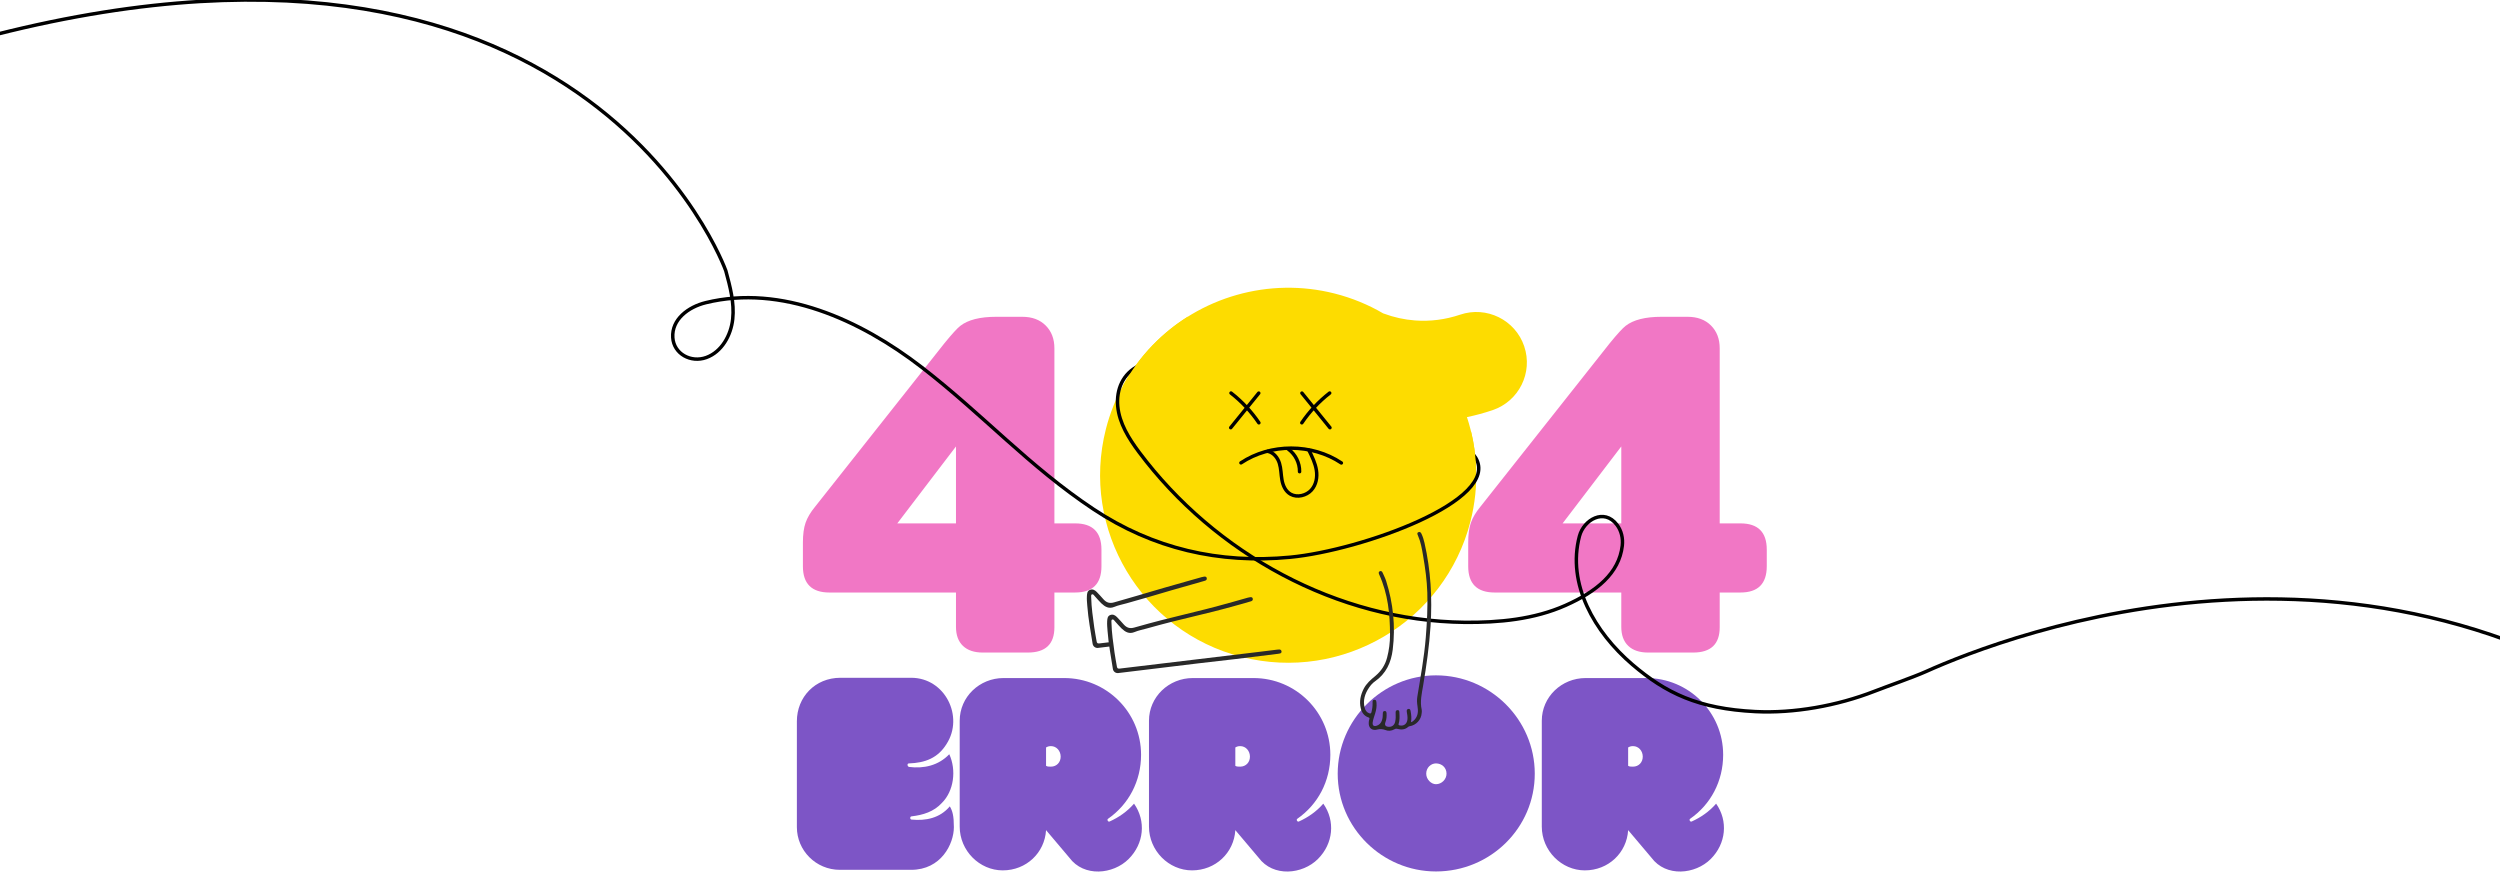 <svg width="1440" height="502" viewBox="0 0 1440 502" fill="none" xmlns="http://www.w3.org/2000/svg">
<path d="M459 415.45C459 401.603 469.446 390.4 484.103 390.4H524.797C544.443 390.4 555.357 412.805 545.222 428.519C540.233 436.61 532.905 439.411 523.55 439.722C522.458 439.722 522.458 441.278 523.55 441.744C532.125 442.834 540.545 440.966 546.781 434.432C550.991 443.611 549.432 455.592 542.572 462.438C537.894 467.572 531.657 469.439 525.109 470.217C524.017 470.217 524.017 472.084 525.109 472.084C533.216 472.862 541.324 471.306 547.093 464.46C548.652 467.105 549.432 469.906 549.432 476.441C549.432 486.087 542.104 501.024 524.797 501.024H483.791C469.914 501.024 459 489.821 459 476.441V415.45Z" fill="#7D55C6"/>
<path d="M577.581 501.335C564.172 501.335 552.79 489.977 552.79 476.129V415.139C552.79 401.447 564.172 390.556 578.049 390.556H612.974C637.453 390.556 657.255 410.316 657.255 434.743C657.255 449.991 650.082 463.371 638.233 471.617C637.453 472.084 638.233 473.64 639.168 473.173C644.313 470.839 649.147 467.572 653.201 462.904C660.217 472.862 658.97 485.931 650.082 494.8C641.195 503.669 624.356 505.38 615.937 494.022L602.528 478.152C601.748 491.221 591.146 501.335 577.581 501.335ZM602.528 441.122C603.307 441.589 604.087 441.589 605.334 441.589C608.608 441.589 610.947 439.099 610.947 435.832C610.947 432.565 608.608 429.764 605.334 429.764C604.087 429.764 603.307 430.075 602.528 430.542V441.122Z" fill="#7D55C6"/>
<path d="M686.601 501.335C673.192 501.335 661.81 489.977 661.81 476.129V415.139C661.81 401.447 673.192 390.556 687.069 390.556H721.994C746.473 390.556 766.275 410.316 766.275 434.743C766.275 449.991 759.102 463.371 747.253 471.617C746.473 472.084 747.253 473.64 748.188 473.173C753.334 470.839 758.167 467.572 762.221 462.904C769.237 472.862 767.99 485.931 759.102 494.8C750.215 503.669 733.376 505.38 724.957 494.022L711.548 478.152C710.768 491.221 700.166 501.335 686.601 501.335ZM711.548 441.122C712.327 441.589 713.107 441.589 714.354 441.589C717.629 441.589 719.967 439.099 719.967 435.832C719.967 432.565 717.629 429.764 714.354 429.764C713.107 429.764 712.327 430.075 711.548 430.542V441.122Z" fill="#7D55C6"/>
<path d="M827.116 389C858.456 389 884.026 414.516 884.026 445.634C884.026 476.907 858.456 501.957 827.116 501.957C796.245 501.957 770.518 476.907 770.518 445.634C770.518 414.516 796.245 389 827.116 389ZM821.503 445.634C821.503 448.901 824.31 451.702 827.116 451.702C830.391 451.702 833.197 448.901 833.197 445.634C833.197 442.056 830.391 439.722 827.116 439.722C824.31 439.722 821.503 442.056 821.503 445.634Z" fill="#7D55C6"/>
<path d="M912.863 501.335C899.455 501.335 888.073 489.977 888.073 476.129V415.139C888.073 401.447 899.455 390.556 913.331 390.556H948.257C972.736 390.556 992.537 410.316 992.537 434.743C992.537 449.991 985.365 463.371 973.515 471.617C972.736 472.084 973.515 473.64 974.451 473.173C979.596 470.839 984.429 467.572 988.483 462.904C995.499 472.862 994.252 485.931 985.365 494.8C976.478 503.669 959.639 505.38 951.219 494.022L937.81 478.152C937.031 491.221 926.428 501.335 912.863 501.335ZM937.81 441.122C938.59 441.589 939.369 441.589 940.617 441.589C943.891 441.589 946.23 439.099 946.23 435.832C946.23 432.565 943.891 429.764 940.617 429.764C939.369 429.764 938.59 430.075 937.81 430.542V441.122Z" fill="#7D55C6"/>
<path d="M619.284 301.473C629.388 301.473 634.44 306.51 634.44 316.585V326.172C634.44 336.246 629.388 341.284 619.284 341.284H607.336V361.335C607.336 371.02 602.234 375.87 592.032 375.87H566.095C561.14 375.87 557.329 374.584 554.652 372.021C551.975 369.457 550.644 365.795 550.644 361.051V341.292H477.777C467.575 341.292 462.474 336.254 462.474 326.18V312.524C462.474 307.877 462.98 304.077 464.008 301.115C465.028 298.161 466.849 295.085 469.477 291.886L544.091 197.584C548.367 192.351 551.379 189.064 553.126 187.705C557.59 184.214 564.495 182.472 573.816 182.472H588.825C594.456 182.472 598.953 184.14 602.308 187.485C605.662 190.83 607.336 195.208 607.336 200.636V301.481H619.284V301.473ZM516.839 301.473H550.644V257.154L516.839 301.473Z" fill="#F177C5"/>
<path d="M877.936 199.431C872.778 184.246 856.251 176.1 841.029 181.251C832.549 184.116 823.808 185.231 815.05 184.58C808.921 184.124 802.865 182.789 797.046 180.617C796.932 180.576 796.809 180.535 796.695 180.503C788.15 175.498 778.764 171.608 768.692 169.053C749.888 164.284 730.455 164.739 712.352 169.883C694.249 175.018 677.485 184.84 663.986 198.764C650.976 212.208 641.639 228.931 637.003 247.112C622.28 304.834 657.408 363.736 715.298 378.417C773.189 393.098 832.255 358.072 846.979 300.35C852.227 279.777 851.15 259.066 844.955 240.259C849.909 239.234 854.83 237.899 859.703 236.256C874.933 231.112 883.094 214.633 877.936 199.448V199.431Z" fill="#FDDC00"/>
<path d="M1002.5 301.473C1012.6 301.473 1017.66 306.51 1017.66 316.585V326.172C1017.66 336.246 1012.6 341.284 1002.5 341.284H990.551V361.335C990.551 371.02 985.45 375.87 975.248 375.87H949.31C944.356 375.87 940.544 374.584 937.867 372.021C935.19 369.457 933.86 365.795 933.86 361.051V341.292H860.993C850.791 341.292 845.689 336.254 845.689 326.18V312.524C845.689 307.877 846.195 304.077 847.224 301.115C848.244 298.161 850.064 295.085 852.692 291.886L927.306 197.584C931.583 192.351 934.595 189.064 936.341 187.705C940.806 184.214 947.71 182.472 957.031 182.472H972.04C977.672 182.472 982.169 184.14 985.523 187.485C988.878 190.83 990.551 195.208 990.551 200.636V301.481H1002.5V301.473ZM900.054 301.473H933.86V257.154L900.054 301.473Z" fill="#F177C5"/>
<path d="M-19 24.254C336.196 -73.531 418.058 155.942 418.058 155.942C420.539 165.041 423.045 174.399 422.041 183.774C421.037 193.149 415.724 202.687 406.844 205.917C397.964 209.148 388.121 203.834 387.517 194.427C386.856 184.026 396.397 176.808 406.55 174.326C450.044 163.698 495.447 184.157 530.844 211.5C566.242 238.843 592.563 268.498 629.813 293.27C664.035 316.023 702.248 324.894 743.195 320.955C784.142 317.008 864.755 288.2 849.966 263.632L847.501 260.352" stroke="black" stroke-width="2.004" stroke-miterlimit="10" stroke-linecap="round"/>
<path d="M668.867 207.455C666.663 207.358 661.007 209.01 658.485 209.791C657.694 210.035 656.902 210.304 656.151 210.654C646.659 215.072 642.921 224.561 643.811 234.018C644.733 243.816 650.209 252.572 656.11 260.458C699.865 318.977 770.341 357.681 843.535 358.463C863.384 358.674 883.666 356.746 901.793 348.681C919.692 340.714 932.595 330.2 934.432 314.347C934.93 310.075 933.942 305.705 931.347 302.27C923.952 292.472 912.248 299.455 909.767 308.805C902.454 336.441 918.492 364.159 940.259 382.763C959.529 399.226 978.17 408.234 1011.14 409.878C1033.13 410.977 1058.11 406.59 1079.65 398.184C1086.85 395.376 1102.15 390.038 1109.21 386.872C1155.02 366.275 1372.9 281.185 1560 435.944" stroke="black" stroke-width="2.004" stroke-miterlimit="10" stroke-linecap="round"/>
<path d="M714.792 266.602C731.793 255.29 755.641 255.315 772.618 266.659" stroke="black" stroke-width="2.004" stroke-miterlimit="10" stroke-linecap="round"/>
<path d="M730.259 259.961C733.687 260.669 735.996 263.745 736.951 266.87C737.906 269.995 737.833 273.308 738.412 276.506C738.992 279.704 740.445 283.041 743.464 284.709C747.243 286.792 752.483 285.433 755.315 282.324C758.147 279.216 758.874 274.821 758.237 270.801C757.6 266.773 755.756 263.013 753.936 259.31" stroke="black" stroke-width="2.004" stroke-miterlimit="10" stroke-linecap="round"/>
<path d="M742.183 258.781C746.198 261.735 748.655 266.7 748.549 271.68" stroke="black" stroke-width="2.004" stroke-miterlimit="10" stroke-linecap="round"/>
<path d="M709.063 226.392C715.266 231.218 720.702 237.029 725.109 243.531" stroke="black" stroke-width="2.004" stroke-miterlimit="10" stroke-linecap="round"/>
<path d="M725.043 226.433C719.665 233.074 714.278 239.706 708.899 246.347" stroke="black" stroke-width="2.004" stroke-miterlimit="10" stroke-linecap="round"/>
<path d="M765.893 226.392C759.69 231.218 754.254 237.029 749.847 243.531" stroke="black" stroke-width="2.004" stroke-miterlimit="10" stroke-linecap="round"/>
<path d="M749.912 226.433C755.291 233.074 760.677 239.706 766.056 246.347" stroke="black" stroke-width="2.004" stroke-miterlimit="10" stroke-linecap="round"/>
<path d="M644.153 387.686C642.635 387.873 641.248 386.823 641.019 385.318C639.868 377.88 638.53 371.199 637.942 363.386C637.803 361.515 637.608 359.651 637.73 357.771C637.828 356.388 637.901 354.89 639.477 354.264C641.044 353.637 642.333 354.378 643.394 355.452C644.749 356.827 646.014 358.292 647.304 359.724C648.952 361.555 650.756 362.214 653.327 361.474C677.6 354.548 685.998 353.499 710.287 346.647C713.079 345.857 715.862 345.06 718.653 344.278C719.118 344.148 719.592 344.034 720.073 343.985C720.742 343.912 721.412 343.977 721.591 344.799C721.771 345.637 721.322 346.126 720.555 346.354C718.335 347.005 716.115 347.639 713.895 348.266C690.789 354.784 683.582 355.517 660.477 362.027C658.151 362.686 655.735 363.118 653.523 364.054C650.364 365.38 648.144 363.988 646.047 362.019C644.716 360.774 643.598 359.317 642.349 357.999C641.86 357.478 641.395 356.526 640.611 356.868C639.974 357.144 640.195 358.129 640.211 358.796C640.334 364.542 641.207 370.214 641.966 375.894C642.325 378.596 642.904 381.273 643.337 383.967C643.5 384.984 643.957 385.22 644.986 385.098C671.446 381.9 697.914 378.742 724.383 375.577C728.17 375.121 731.957 374.641 735.744 374.177C736.152 374.128 736.576 374.079 736.992 374.104C737.596 374.136 738.094 374.584 738.159 375.186C738.233 375.845 737.898 376.252 737.286 376.399C736.919 376.488 736.552 376.553 736.176 376.594C728.015 377.603 719.861 378.629 711.691 379.613C704.648 380.46 697.596 381.241 690.552 382.055L644.145 387.678L644.153 387.686Z" fill="#292929"/>
<path d="M640.146 369.783C637.869 370.059 635.592 370.328 633.314 370.605C632.286 370.727 631.829 370.491 631.666 369.473C631.233 366.78 630.654 364.102 630.295 361.401C629.536 355.72 628.662 350.04 628.54 344.303C628.524 343.636 628.303 342.651 628.94 342.374C629.723 342.032 630.189 342.985 630.678 343.505C631.935 344.824 633.053 346.289 634.375 347.525C636.473 349.495 638.693 350.886 641.852 349.56C644.063 348.624 646.479 348.185 648.805 347.534C671.911 341.023 664.288 342.928 687.394 336.417C689.614 335.791 691.842 335.148 694.054 334.505C694.821 334.277 695.27 333.789 695.09 332.95C694.911 332.129 694.241 332.063 693.572 332.137C693.091 332.185 692.617 332.299 692.152 332.43C689.361 333.211 686.569 334.017 683.786 334.798C659.489 341.65 665.929 340.055 641.656 346.98C639.085 347.713 637.281 347.053 635.632 345.231C634.335 343.798 633.078 342.333 631.723 340.958C630.662 339.892 629.381 339.152 627.805 339.77C626.222 340.397 626.157 341.894 626.059 343.277C625.928 345.157 626.124 347.021 626.271 348.893C626.859 356.705 628.197 363.378 629.348 370.824C629.585 372.33 630.972 373.38 632.482 373.192L640.448 372.224L640.162 369.791L640.146 369.783Z" fill="#292929"/>
<path d="M812.708 415.974C813.745 415.681 814.3 415.087 814.838 414.492C816.838 412.255 816.952 409.593 816.487 406.843C816.185 405.004 816.063 403.181 816.373 401.317C818.234 389.924 820.339 378.564 821.261 367.04C821.939 358.512 822.396 349.967 822.135 341.414C821.914 334.236 820.919 327.124 819.694 320.052C819.017 316.113 818.364 312.174 816.748 308.488C816.413 307.731 816.046 306.999 816.985 306.543C817.866 306.103 818.446 306.754 818.78 307.479C819.548 309.123 820.086 310.848 820.486 312.606C824.118 328.434 825.04 344.433 823.996 360.619C823.253 372.167 821.621 383.576 819.711 394.97C818.944 399.543 817.817 404.108 818.911 408.796C819.05 409.382 818.944 410.033 818.903 410.643C818.633 414.59 815.744 417.74 811.843 418.334C811.533 418.382 811.321 418.513 811.108 418.7C809.28 420.319 807.142 420.433 804.93 419.839C804.261 419.66 803.804 419.725 803.224 420.051C801.469 421.035 799.617 421.214 797.731 420.417C796.679 419.969 794.712 419.815 793.577 420.156C790.312 421.157 788.052 419.302 788.411 415.917C788.476 415.355 788.55 414.777 788.737 414.248C788.958 413.638 788.77 413.426 788.207 413.231C785.652 412.36 784.371 410.383 783.783 407.901C782.853 403.962 783.693 400.292 785.489 396.744C787.04 393.676 789.562 391.527 792.141 389.395C795.544 386.588 797.846 383.072 798.964 378.8C800.09 374.495 800.661 370.1 800.653 365.681C800.645 353.727 799.462 341.959 794.401 330.9C794.108 330.257 793.879 329.435 794.752 329.036C795.577 328.654 796.107 329.207 796.417 329.923C797.103 331.486 797.911 333.016 798.417 334.635C802.49 347.542 803.869 360.717 802.212 374.185C801.29 381.688 798.352 388.036 791.953 392.488C790.614 393.415 789.545 394.66 788.623 395.995C786.183 399.551 784.942 403.384 786.06 407.714C786.436 409.154 787.187 410.334 788.688 410.855C789.309 411.075 789.741 411.018 789.945 410.228C790.41 408.47 790.655 406.704 790.606 404.882C790.582 404.06 790.516 403.099 791.667 403.083C792.785 403.067 792.769 404.035 792.859 404.849C793.079 406.875 792.704 408.82 792.149 410.749C791.635 412.523 790.908 414.248 790.672 416.096C790.443 417.894 791.324 418.594 793.055 417.984C794.434 417.495 795.381 416.551 795.903 415.176C796.417 413.817 796.523 412.401 796.499 410.969C796.491 410.204 796.695 409.602 797.527 409.536C798.433 409.471 798.621 410.171 798.662 410.871C798.768 412.588 798.654 414.289 798.033 415.925C797.405 417.585 797.96 418.472 799.755 418.643C801.608 418.822 803.102 417.772 803.567 415.933C804 414.208 803.975 412.45 803.885 410.684C803.844 409.878 803.934 409.073 804.979 409.024C806.015 408.983 806.015 409.821 806.056 410.529C806.187 412.67 806.277 414.818 805.616 416.893C805.403 417.536 805.632 417.707 806.195 417.829C808.611 418.358 810.455 416.95 810.692 414.33C810.823 412.897 810.562 411.49 810.325 410.082C810.186 409.276 810.268 408.454 811.263 408.324C812.194 408.202 812.398 408.959 812.528 409.715C812.871 411.726 813.173 413.744 812.733 415.949L812.708 415.974Z" fill="#292929"/>
<path d="M684.194 182.391V222.397H646.667C651.327 213.787 657.146 205.82 663.986 198.756C670.107 192.433 676.906 186.956 684.194 182.391Z" fill="#FDDC00"/>
<path d="M850.268 270.191H833.553V248.544H847.322C849.028 255.575 850.031 262.826 850.268 270.191Z" fill="#FDDC00"/>
</svg>
